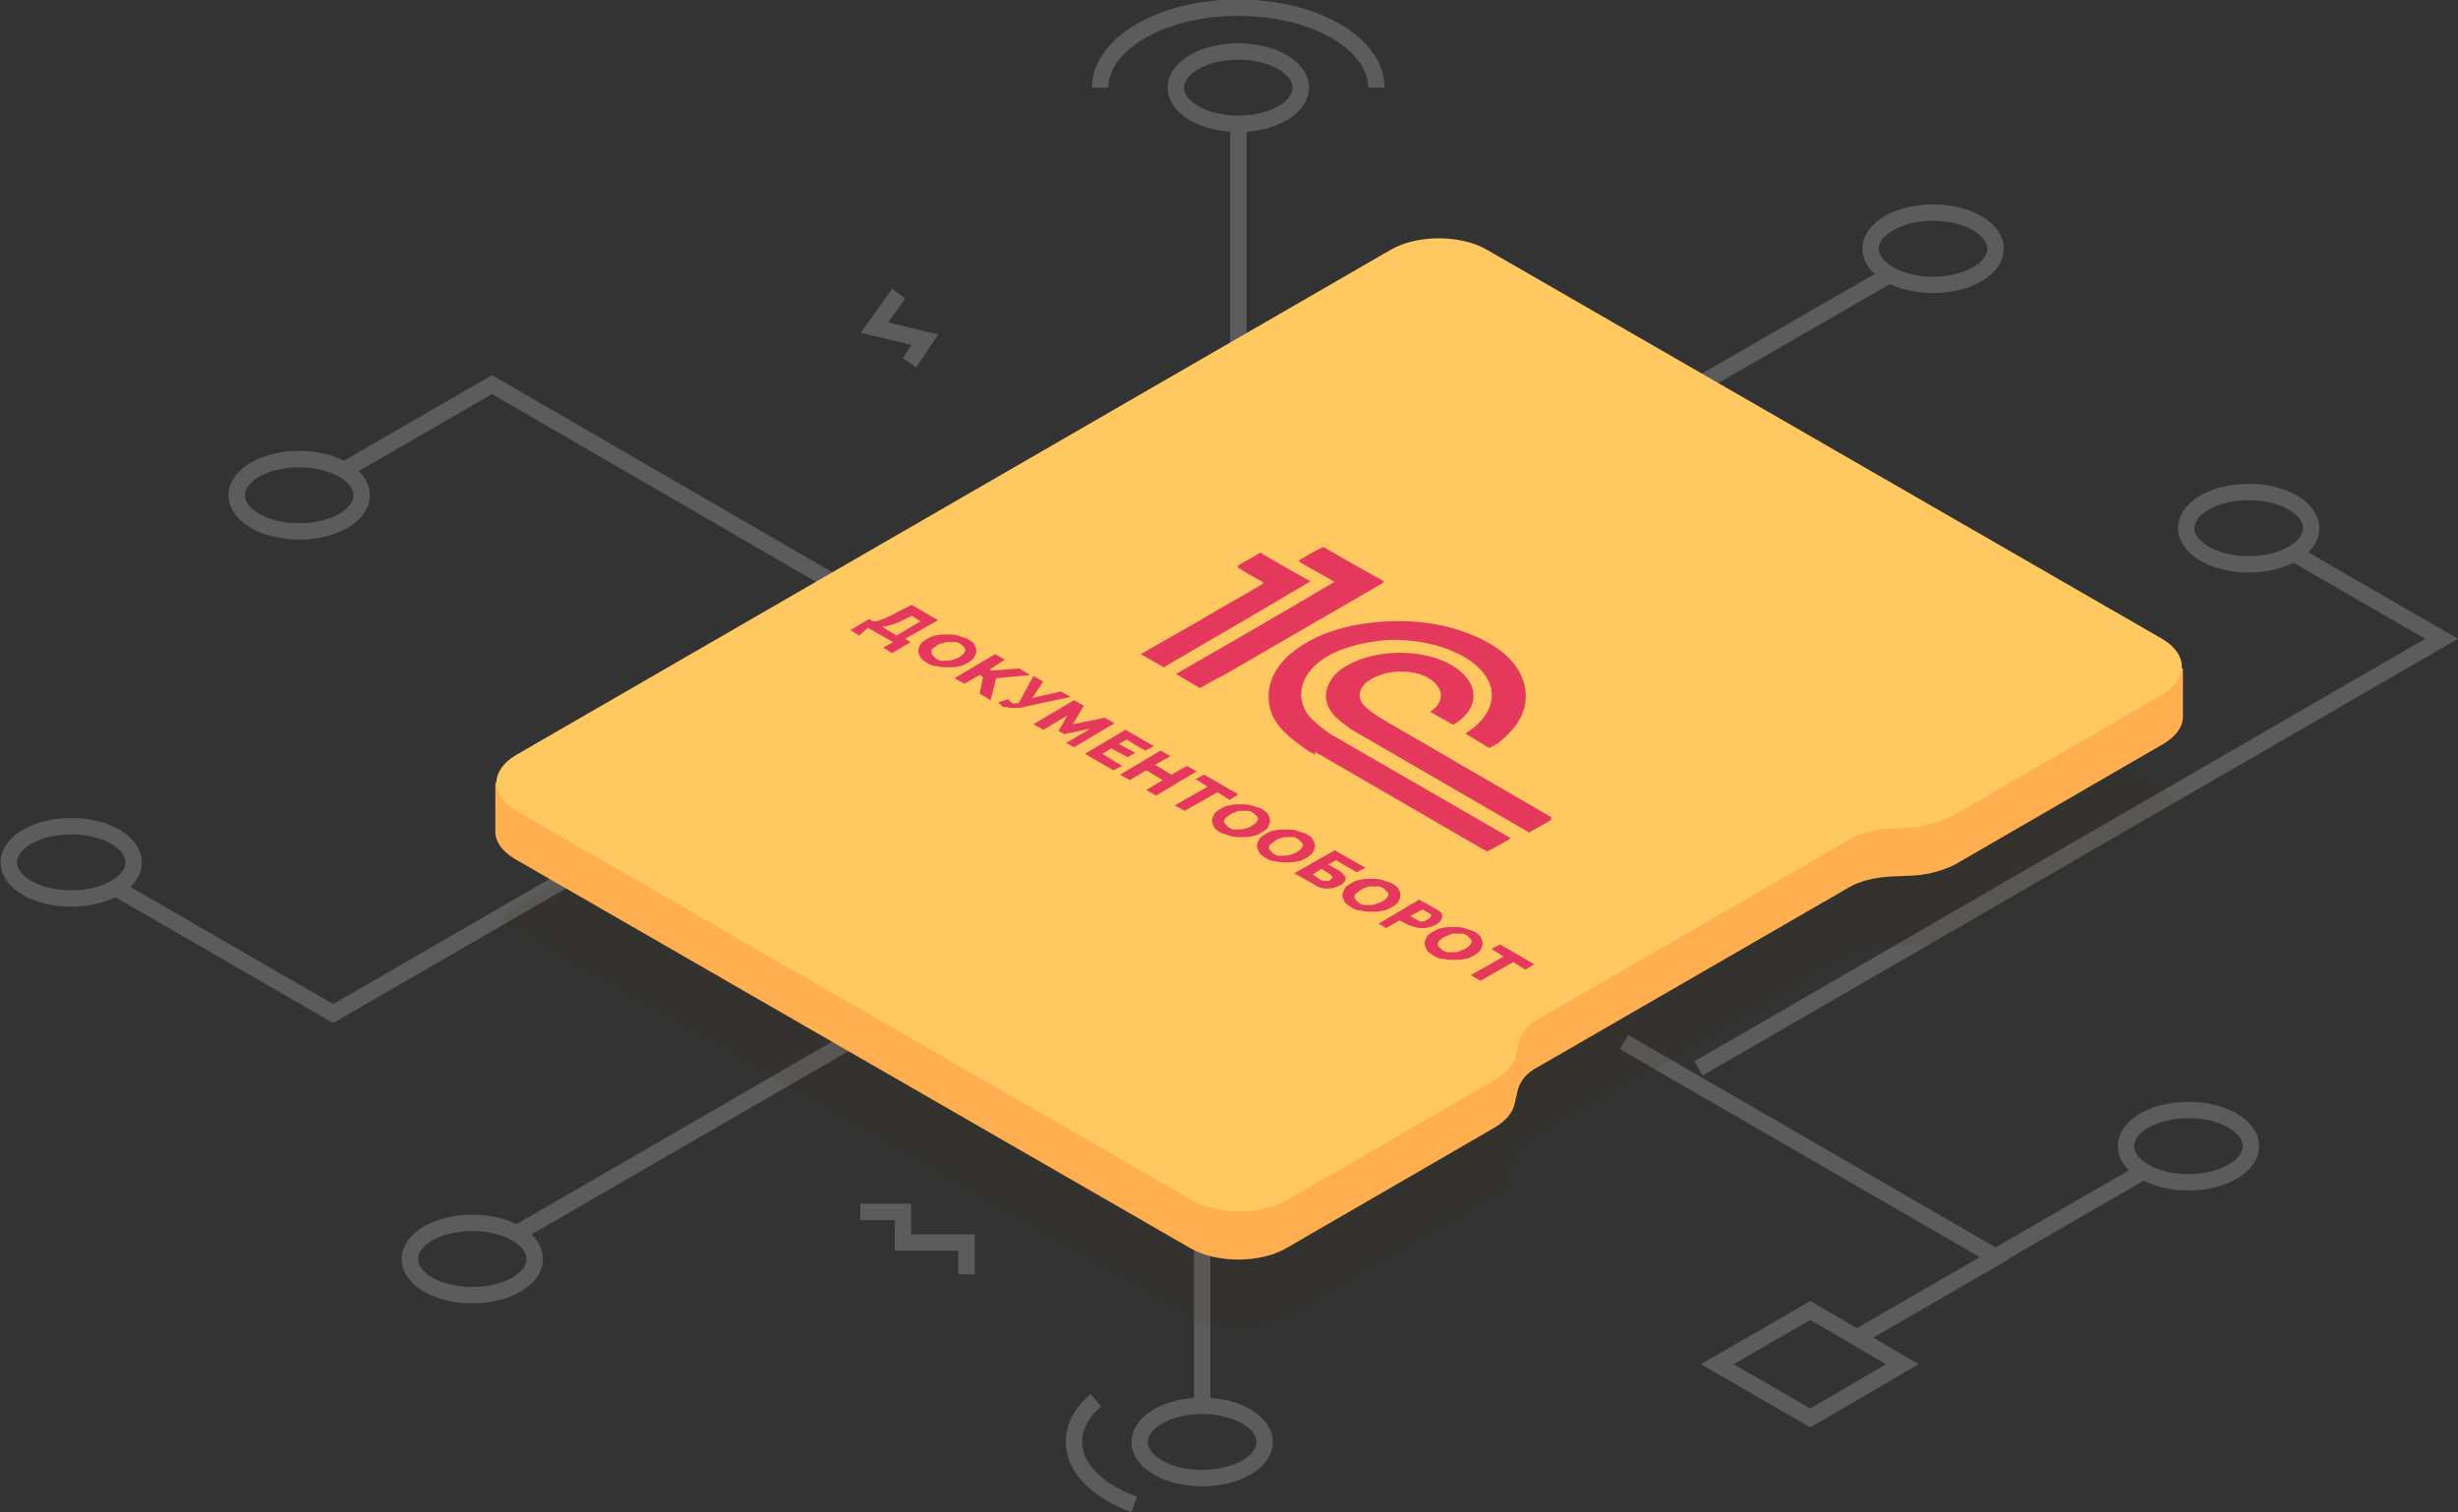 <?xml version="1.0" encoding="UTF-8"?> <!-- Generator: Adobe Illustrator 26.0.3, SVG Export Plug-In . SVG Version: 6.00 Build 0) --> <svg xmlns="http://www.w3.org/2000/svg" xmlns:xlink="http://www.w3.org/1999/xlink" id="Layer_1" x="0px" y="0px" viewBox="0 0 224.3 138" style="enable-background:new 0 0 224.3 138;" xml:space="preserve"><rect x="0" y="0" width="224.3" height="138" fill="#333333" stroke="none"/> <style type="text/css"> .st0{opacity:0.2;} .st1{fill:none;stroke:#FFFFFF;stroke-width:1.496;stroke-miterlimit:10;} .st2{opacity:0.1;} .st3{fill:#3F2509;} .st4{fill:#FFAF50;} .st5{fill:#FFC861;} .st6{display:none;} .st7{display:inline;} .st8{fill:#E5385D;} </style> <g> <g class="st0"> <polyline class="st1" points="70.7,69.2 30.4,92.5 10.5,81 "></polyline> <ellipse class="st1" cx="6.5" cy="78.7" rx="5.7" ry="3.3"></ellipse> <polyline class="st1" points="155,97.5 222.8,58.3 209.3,50.5 "></polyline> <ellipse class="st1" cx="205.2" cy="48.2" rx="5.7" ry="3.3"></ellipse> <polyline class="st1" points="82,56.6 44.9,35.1 31.4,42.9 "></polyline> <ellipse class="st1" cx="27.3" cy="45.2" rx="5.7" ry="3.3"></ellipse> <polyline class="st1" points="148.2,95.1 182.1,114.7 195.6,106.9 "></polyline> <line class="st1" x1="169.4" y1="122.1" x2="182.9" y2="114.3"></line> <ellipse class="st1" cx="199.7" cy="104.6" rx="5.7" ry="3.3"></ellipse> <line class="st1" x1="109.7" y1="89.3" x2="109.7" y2="128.3"></line> <ellipse class="st1" cx="109.7" cy="131.6" rx="5.7" ry="3.3"></ellipse> <path class="st1" d="M100,127.8c-1.3,1.1-2,2.4-2,3.8c0,2.4,2.2,4.5,5.5,5.7"></path> <line class="st1" x1="113" y1="38" x2="113" y2="11.3"></line> <ellipse class="st1" cx="113" cy="8" rx="5.7" ry="3.3"></ellipse> <path class="st1" d="M125.6,8c0-4-5.6-7.3-12.6-7.3S100.4,4,100.4,8"></path> <line class="st1" x1="95.7" y1="84.5" x2="47.1" y2="112.6"></line> <ellipse class="st1" cx="43.1" cy="114.9" rx="5.7" ry="3.3"></ellipse> <line class="st1" x1="117.4" y1="56.8" x2="172.4" y2="25.1"></line> <ellipse class="st1" cx="176.4" cy="22.7" rx="5.7" ry="3.3"></ellipse> <polygon class="st1" points="165.2,129.4 156.7,124.5 165.2,119.6 173.6,124.5 "></polygon> <polyline class="st1" points="78.5,110.6 82.4,110.6 82.4,113.4 88.2,113.4 88.2,116.3 "></polyline> <polyline class="st1" points="83,33.1 84.4,31 79.8,29.9 82,26.8 "></polyline> </g> <g> <g id="box_00000004536834841337356410000017609741321183128499_" class="st2"> <path class="st3" d="M198.6,73.2c-0.3,0.4-0.7,0.8-1.3,1.1l-19,11c-1,0.6-2.3,0.9-3.7,1l-2.3,0.1c-1.4,0.1-2.7,0.5-3.7,1 l-28.4,16.4c-1,0.6-1.6,1.3-1.8,2.1l-0.3,1.3c-0.2,0.8-0.8,1.6-1.8,2.1l-19,11c-2.4,1.4-6.4,1.4-8.8,0L47.1,84.9 c-0.6-0.3-1-0.7-1.3-1.1c0.3-0.4,0.7-0.8,1.3-1.1L127,36.6c2.4-1.4,6.4-1.4,8.8,0l61.6,35.5C197.9,72.4,198.3,72.8,198.6,73.2z"></path> </g> <g> <polygon class="st4" points="45.3,75.9 45.3,75.9 45.3,75.9 "></polygon> <path class="st4" d="M194.8,60.9v0.5l-59.1-34.1c-2.4-1.4-6.4-1.4-8.8,0L49.5,71.9v-0.5h-4.3v4.5c0,0,0,0,0,0 c0,0.9,0.6,1.8,1.8,2.5l61.6,35.5c2.4,1.4,6.4,1.4,8.8,0l19-11c1-0.6,1.6-1.3,1.8-2.1l0.3-1.3c0.2-0.8,0.8-1.6,1.8-2.1L168.7,81 c1-0.6,2.3-0.9,3.7-1l2.3-0.1c1.4-0.1,2.7-0.5,3.7-1l19-11c1.2-0.7,1.8-1.6,1.8-2.5h0v-4.4H194.8z"></path> </g> <g id="box_00000175322533855343479500000013537737251952834725_"> <path class="st5" d="M178.3,74.4l19-11c2.4-1.4,2.4-3.7,0-5.1l-61.6-35.5c-2.4-1.4-6.4-1.4-8.8,0L47.1,68.9 c-2.4,1.4-2.4,3.7,0,5.1l61.6,35.5c2.4,1.4,6.4,1.4,8.8,0l19-11c1-0.6,1.6-1.3,1.8-2.1l0.3-1.3c0.2-0.8,0.8-1.6,1.8-2.1 l28.4-16.4c1-0.6,2.3-0.9,3.7-1l2.3-0.1C176,75.3,177.3,74.9,178.3,74.4z"></path> </g> <g class="st6"> <g class="st7"> <path class="st8" d="M118.3,66.8c-0.1,0-0.1-0.1-0.2-0.1c-0.1,0-0.1-0.1-0.2-0.1c-0.9-0.6-1.7-1.2-2.3-1.8 c-0.8-0.8-1.3-1.7-1.4-2.7c-0.2-1.5,0.4-3,1.8-4.3c2.2-1.9,5.2-2.9,9.1-3.1c2.5-0.1,4.8,0.2,7,1c3.3,1.2,5.2,3,5.5,5.3 c0.2,1.6-0.5,3.1-2,4.4c-0.3,0.3-0.7,0.6-1.2,0.8c-0.1,0.1-0.1,0.1-0.2,0c-0.7-0.4-1.3-0.8-2-1.2c-0.1-0.1-0.1-0.1,0-0.1 c2.5-1.6,3.1-3.9,1.3-5.8c-1.6-1.7-4.9-2.8-8.3-2.7c-1.8,0.1-3.5,0.5-4.9,1.1c-2.7,1.2-3.8,3.4-2.8,5.3c0.3,0.6,0.9,1.1,1.5,1.6 c0.5,0.4,1.1,0.8,1.7,1.1c0.2,0.1,0.4,0.2,0.5,0.3c5,2.9,9.9,5.7,14.9,8.6c0.2,0.1,0.2,0.1,0,0.2c-0.7,0.4-1.3,0.8-2,1.1 c-0.1,0-0.1-0.1-0.2-0.1c-5-2.9-10-5.8-15-8.7c-0.1,0-0.1-0.1-0.2-0.1c-0.1-0.1-0.2-0.1-0.3-0.2C118.5,67,118.4,66.9,118.3,66.8 z"></path> <path class="st8" d="M140,72.8c-0.7,0.4-1.4,0.8-2.1,1.2c0,0-0.1-0.1-0.1-0.1c-5-2.9-10-5.8-15-8.7c-0.8-0.4-1.5-0.9-2.1-1.4 c-1.7-1.3-1.7-3.1-0.2-4.5c1.7-1.4,4.6-2,7.4-1.6c4.3,0.7,6.3,3.6,4,5.8c-0.2,0.2-0.5,0.4-0.8,0.6c-0.1,0.1-0.1,0-0.2,0 c-0.6-0.4-1.3-0.7-1.9-1.1c-0.1,0-0.1-0.1,0-0.1c1.1-0.8,1.2-1.8,0.2-2.7c-1.1-1-3.5-1.2-5.1-0.5c-1.3,0.5-1.9,1.4-1.5,2.3 c0.2,0.4,0.6,0.7,1,1c0.4,0.3,0.9,0.6,1.4,0.9c5,2.9,10,5.8,15,8.7C139.8,72.7,139.9,72.8,140,72.8z"></path> <path class="st8" d="M107.9,60.8c-0.7-0.4-1.5-0.9-2.2-1.3c0.1,0,0.1-0.1,0.2-0.1c4.7-2.7,9.4-5.4,14.1-8.2 c0.2-0.1,0.2-0.1,0-0.2c-1-0.6-2-1.1-3-1.7c-0.1-0.1-0.1-0.1,0-0.2c0.7-0.4,1.3-0.8,2-1.1c0.1-0.1,0.1-0.1,0.3,0 c1.7,1,3.5,2,5.3,3c0.1,0.1,0.1,0.1,0,0.2c-4.8,2.8-9.7,5.6-14.5,8.4C109.3,60.1,108.6,60.4,107.9,60.8z"></path> <path class="st8" d="M104.6,58.9c-0.7-0.4-1.4-0.8-2.1-1.2c1.9-1.1,3.7-2.1,5.6-3.2c1.8-1.1,3.7-2.1,5.5-3.2 c0.1-0.1,0.1-0.1,0-0.2c-0.7-0.4-1.5-0.8-2.2-1.3c-0.1-0.1-0.1-0.1,0-0.2c0.6-0.4,1.3-0.7,1.9-1.1c0.1-0.1,0.1-0.1,0.2,0 c1.4,0.8,2.9,1.7,4.4,2.5c0.1,0,0.1,0.1,0,0.1C113.4,53.8,109,56.3,104.6,58.9C104.6,58.9,104.6,58.9,104.6,58.9z"></path> </g> <g class="st7"> <path class="st8" d="M86.2,56.4l3.5,2l-4.2,2.4l-1-0.6l3.3-1.9l-1.6-0.9L83,59.4l-1-0.6L86.2,56.4z"></path> <path class="st8" d="M86.5,61.5l4.2-2.4l1.8,1c0.2,0.1,0.3,0.2,0.4,0.4c0.1,0.1,0.1,0.3,0.1,0.4c0,0.1-0.1,0.3-0.2,0.4 c-0.1,0.1-0.2,0.3-0.4,0.4c-0.2,0.1-0.4,0.2-0.6,0.3c-0.2,0.1-0.5,0.1-0.7,0.1c-0.3,0-0.5,0-0.7-0.1c-0.2-0.1-0.5-0.1-0.7-0.2 l-0.9-0.5L87.5,62L86.5,61.5z M89.7,60.8l0.8,0.5c0.1,0.1,0.3,0.1,0.4,0.1c0.2,0,0.4-0.1,0.6-0.2c0.1-0.1,0.2-0.1,0.2-0.2 c0-0.1,0.1-0.1,0.1-0.2c0-0.1,0-0.1,0-0.1c0,0-0.1-0.1-0.1-0.1l-0.8-0.4L89.7,60.8z"></path> <path class="st8" d="M94.2,64.9l-0.9,0.5l-2.9-1.7l4.2-2.4l2.9,1.7l-0.9,0.5l-1.9-1.1l-0.8,0.5l1.7,1l-0.8,0.5l-1.7-1l-0.9,0.5 L94.2,64.9z"></path> <path class="st8" d="M94.6,65.2l0.2,0.1c0.1,0.1,0.2,0.1,0.4,0.1s0.3,0,0.6-0.1c0.2-0.1,0.5-0.2,0.8-0.3 c0.3-0.1,0.7-0.3,1.2-0.5l1.3-0.6l2.7,1.6l-3.3,1.9l0.6,0.4l-1.9,1.1l-0.9-0.5l1-0.6l-2.5-1.5l-1,0.6l-0.9-0.5L94.6,65.2z M97.4,66.8l2.5-1.4L99,64.8l-0.7,0.3c-0.5,0.2-0.9,0.4-1.3,0.6c-0.4,0.1-0.7,0.2-1,0.3L97.4,66.8z"></path> <path class="st8" d="M103,66.2l3.5,2l-4.2,2.4l-1-0.6l3.3-1.9l-1.6-0.9l-3.3,1.9l-1-0.6L103,66.2z"></path> <path class="st8" d="M103.4,71.2l4.2-2.4l1.8,1c0.2,0.1,0.3,0.2,0.4,0.4c0.1,0.1,0.1,0.3,0.1,0.4c0,0.1-0.1,0.3-0.2,0.4 c-0.1,0.1-0.2,0.3-0.4,0.4c-0.2,0.1-0.4,0.2-0.6,0.3c-0.2,0.1-0.5,0.1-0.7,0.1c-0.3,0-0.5,0-0.7-0.1c-0.2,0-0.5-0.1-0.7-0.2 l-0.9-0.5l-1.4,0.8L103.4,71.2z M106.5,70.5l0.8,0.5c0.1,0.1,0.3,0.1,0.4,0.1c0.2,0,0.4-0.1,0.6-0.2c0.1-0.1,0.2-0.1,0.2-0.2 c0-0.1,0.1-0.1,0.1-0.2c0-0.1,0-0.1,0-0.1c0,0-0.1-0.1-0.1-0.1l-0.8-0.4L106.5,70.5z"></path> <path class="st8" d="M109.7,73.1l4.7-0.4l0.7,0.4l-4.2,2.4l-1-0.6l2.6-1.5l-4.6,0.4l-0.8-0.4l4.2-2.4l1,0.6L109.7,73.1z"></path> <path class="st8" d="M114,77.4l1.5-0.9l-0.5-0.3l-2.4,0.3l-1.1-0.6l2.6-0.4c-0.1-0.2-0.2-0.4-0.1-0.6c0.1-0.2,0.3-0.4,0.5-0.6 c0.2-0.1,0.4-0.2,0.6-0.2c0.2-0.1,0.5-0.1,0.7-0.1c0.2,0,0.5,0,0.7,0.1c0.2,0.1,0.5,0.1,0.7,0.3l1.8,1.1l-4.2,2.4L114,77.4z M117.4,75.4l-0.7-0.4c-0.1,0-0.1-0.1-0.2-0.1s-0.2,0-0.3,0c-0.1,0-0.2,0-0.3,0c-0.1,0-0.2,0.1-0.3,0.1 c-0.2,0.1-0.3,0.2-0.2,0.3c0,0.1,0.1,0.2,0.2,0.3l0.8,0.4L117.4,75.4z"></path> <path class="st8" d="M122.5,78.4l-1.3-0.7l-3.3,1.9l-1-0.6l3.3-1.9l-1.3-0.7l0.9-0.5l3.5,2L122.5,78.4z"></path> <path class="st8" d="M122.3,80.4L127,80l0.7,0.4l-4.2,2.4l-1-0.6l2.6-1.5l-4.6,0.4l-0.8-0.4l4.2-2.4l1,0.6L122.3,80.4z"></path> <path class="st8" d="M128.3,84.6l-0.9,0.5l-2.9-1.7l4.2-2.4l2.9,1.7l-0.9,0.5l-1.9-1.1l-0.8,0.5l1.7,1l-0.8,0.5l-1.7-1l-0.9,0.5 L128.3,84.6z"></path> <path class="st8" d="M133.9,87.4c-0.2,0.1-0.4,0.2-0.7,0.2c-0.2,0-0.5,0.1-0.8,0c-0.3,0-0.5-0.1-0.8-0.1 c-0.3-0.1-0.5-0.2-0.7-0.3c-0.2-0.1-0.4-0.3-0.5-0.4c-0.1-0.1-0.2-0.3-0.2-0.4c0-0.2,0-0.3,0.1-0.4c0.1-0.1,0.2-0.3,0.4-0.4 c0.1-0.1,0.2-0.1,0.4-0.1c0.1,0,0.3-0.1,0.4-0.1c0.1,0,0.3,0,0.4,0c0.1,0,0.3,0,0.4,0c-0.1-0.1-0.1-0.2,0-0.4 c0-0.1,0.2-0.2,0.3-0.3c0.2-0.1,0.4-0.2,0.7-0.2s0.5,0,0.7,0c0.2,0,0.5,0.1,0.7,0.1c0.2,0.1,0.4,0.1,0.6,0.2 c0.2,0.1,0.3,0.2,0.4,0.3c0.1,0.1,0.2,0.3,0.2,0.4c0,0.1,0,0.3,0,0.4s-0.2,0.3-0.4,0.4c-0.1,0-0.2,0.1-0.3,0.1 c-0.1,0-0.2,0.1-0.3,0.1c-0.1,0-0.2,0-0.3,0c-0.1,0-0.2,0-0.3,0c0,0.1,0,0.1,0.1,0.2c0,0.1,0,0.2,0,0.2c0,0.1-0.1,0.2-0.1,0.2 C134.1,87.2,134,87.3,133.9,87.4z M133,86.8c0.1,0,0.1-0.1,0.2-0.2c0-0.1,0-0.1,0-0.2c0-0.1,0-0.1-0.1-0.2 c0-0.1-0.1-0.1-0.2-0.2c-0.2-0.1-0.4-0.1-0.6-0.2c-0.2,0-0.4,0-0.6,0.1c-0.1,0-0.1,0.1-0.2,0.2c0,0.1,0,0.1,0,0.2 c0,0.1,0,0.1,0.1,0.2c0,0.1,0.1,0.1,0.2,0.2c0.1,0,0.2,0.1,0.3,0.1c0.1,0,0.2,0,0.3,0c0.1,0,0.2,0,0.3,0 C132.8,86.8,132.9,86.8,133,86.8z M133.6,85.2c-0.1,0-0.1,0.1-0.1,0.1c0,0,0,0.1,0,0.1c0,0,0,0.1,0.1,0.1c0,0,0.1,0.1,0.1,0.1 c0.1,0,0.1,0.1,0.2,0.1c0.1,0,0.2,0,0.2,0c0.1,0,0.2,0,0.2,0c0.1,0,0.2,0,0.2-0.1c0.1-0.1,0.2-0.1,0.1-0.2 c0-0.1-0.1-0.2-0.2-0.3s-0.3-0.1-0.4-0.1C133.8,85.1,133.7,85.1,133.6,85.2z"></path> </g> </g> <g class="st6"> <g class="st7"> <path class="st8" d="M118.9,67.7c-0.1,0-0.1-0.1-0.2-0.1c-0.1,0-0.1-0.1-0.2-0.1c-0.9-0.6-1.7-1.2-2.3-1.8 c-0.8-0.8-1.3-1.7-1.4-2.7c-0.2-1.5,0.4-3,1.8-4.3c2.2-1.9,5.2-2.9,9.1-3.1c2.5-0.1,4.8,0.2,7,1c3.3,1.2,5.2,3,5.5,5.3 c0.2,1.6-0.5,3.1-2,4.4c-0.3,0.3-0.7,0.6-1.2,0.8c-0.1,0.1-0.1,0.1-0.2,0c-0.7-0.4-1.3-0.8-2-1.2c-0.1-0.1-0.1-0.1,0-0.1 c2.5-1.6,3.1-3.9,1.3-5.8c-1.6-1.7-4.9-2.8-8.3-2.7c-1.8,0.1-3.5,0.5-4.9,1.1c-2.7,1.2-3.8,3.4-2.8,5.3c0.3,0.6,0.9,1.1,1.5,1.6 c0.5,0.4,1.1,0.8,1.7,1.1c0.2,0.1,0.4,0.2,0.5,0.3c5,2.9,9.9,5.7,14.9,8.6c0.2,0.1,0.2,0.1,0,0.2c-0.7,0.4-1.3,0.8-2,1.1 c-0.1,0-0.1-0.1-0.2-0.1c-5-2.9-10-5.8-15-8.7c-0.1,0-0.1-0.1-0.2-0.1c-0.1-0.1-0.2-0.1-0.3-0.2C119.1,67.8,119,67.7,118.9,67.7 z"></path> <path class="st8" d="M140.6,73.6c-0.7,0.4-1.4,0.8-2.1,1.2c0,0-0.1-0.1-0.1-0.1c-5-2.9-10-5.8-15-8.7c-0.8-0.4-1.5-0.9-2.1-1.4 c-1.7-1.3-1.7-3.1-0.2-4.5c1.7-1.4,4.6-2,7.4-1.6c4.3,0.7,6.3,3.6,4,5.8c-0.2,0.2-0.5,0.4-0.8,0.6c-0.1,0.1-0.1,0-0.2,0 c-0.6-0.4-1.3-0.7-1.9-1.1c-0.1,0-0.1-0.1,0-0.1c1.1-0.8,1.2-1.8,0.2-2.7c-1.1-1-3.5-1.2-5.1-0.5c-1.3,0.5-1.9,1.4-1.5,2.3 c0.2,0.4,0.6,0.7,1,1c0.4,0.3,0.9,0.6,1.4,0.9c5,2.9,10,5.8,15,8.7C140.5,73.6,140.6,73.6,140.6,73.6z"></path> <path class="st8" d="M108.6,61.7c-0.7-0.4-1.5-0.9-2.2-1.3c0.1,0,0.1-0.1,0.2-0.1c4.7-2.7,9.4-5.4,14.1-8.2 c0.2-0.1,0.2-0.1,0-0.2c-1-0.6-2-1.1-3-1.7c-0.1-0.1-0.1-0.1,0-0.2c0.7-0.4,1.3-0.8,2-1.1c0.1-0.1,0.1-0.1,0.3,0 c1.7,1,3.5,2,5.3,3c0.1,0.1,0.1,0.1,0,0.2c-4.8,2.8-9.7,5.6-14.5,8.4C109.9,60.9,109.2,61.3,108.6,61.7z"></path> <path class="st8" d="M105.2,59.7c-0.7-0.4-1.4-0.8-2.1-1.2c1.9-1.1,3.7-2.1,5.6-3.2c1.8-1.1,3.7-2.1,5.5-3.2 c0.1-0.1,0.1-0.1,0-0.2c-0.7-0.4-1.5-0.8-2.2-1.3c-0.1-0.1-0.1-0.1,0-0.2c0.6-0.4,1.3-0.7,1.9-1.1c0.1-0.1,0.1-0.1,0.2,0 c1.4,0.8,2.9,1.7,4.4,2.5c0.1,0,0.1,0.1,0,0.1C114.1,54.6,109.6,57.2,105.2,59.7C105.2,59.7,105.2,59.7,105.2,59.7z"></path> </g> <g class="st7"> <path class="st8" d="M82.4,60.2l4.5-2.6l3.4,1.9L89.5,60l-2.3-1.3l-0.9,0.5l1.1,0.6c0.5,0.3,0.8,0.6,0.8,0.9 c0,0.3-0.2,0.6-0.6,0.8c-0.3,0.2-0.6,0.3-0.9,0.3c-0.3,0.1-0.7,0.1-1,0c-0.3-0.1-0.7-0.2-1-0.4L82.4,60.2z M84.4,60.2l1,0.6 c0.1,0.1,0.3,0.1,0.4,0.1c0.1,0,0.3,0,0.4,0c0.1,0,0.2-0.1,0.3-0.1c0.1,0,0.2-0.1,0.2-0.2c0-0.1,0-0.1,0-0.2 c0-0.1-0.1-0.2-0.3-0.2l-1-0.6L84.4,60.2z"></path> <path class="st8" d="M87.3,63l0.9-0.5l0.4,0.2c0.1,0.1,0.2,0.1,0.3,0.1c0.1,0,0.2,0,0.3,0l0.2-0.1l1.5-2.9l1.2,0.7L91,62.4 l3.1-0.7l1.1,0.6l-5.7,1.2c-0.4,0.1-0.7,0.1-0.9,0c-0.3,0-0.5-0.1-0.8-0.3L87.3,63z"></path> <path class="st8" d="M96.4,63l-0.6,1.5l2.6-0.3l1.1,0.7l-3.8,0.5l-0.8,2.1l-1.1-0.7l0.6-1.4l-2.4,0.3L90.8,65l3.7-0.5l0.8-2.2 L96.4,63z"></path> <path class="st8" d="M95.6,67.7l4.5-2.6l2.9,1.7l-0.9,0.5l-1.8-1.1l-3.6,2.1L95.6,67.7z"></path> <path class="st8" d="M104.9,67.9l1.1,0.7l-3,3.5l-1.1-0.6l0.7-0.8l-1.5-0.9l-1.3,0.4l-1.1-0.6L104.9,67.9z M103.2,70.1l1.2-1.3 l-2.3,0.7L103.2,70.1z"></path> <path class="st8" d="M106.5,74l3.6-2.1l-1.1-0.7l-0.7,0.4c-0.6,0.3-1.1,0.6-1.6,0.8c-0.5,0.2-0.9,0.3-1.3,0.3 c-0.4,0-0.7,0-1.1-0.1c-0.3-0.1-0.7-0.2-1-0.4l0.9-0.5c0.1,0.1,0.3,0.1,0.5,0.2c0.2,0,0.4,0,0.6,0c0.2-0.1,0.5-0.2,0.9-0.3 c0.4-0.2,0.8-0.4,1.3-0.6l1.4-0.7l3.2,1.8l-4.5,2.6L106.5,74z"></path> <path class="st8" d="M115.6,75.1l-1.4-0.8l-3.6,2.1l-1-0.6l3.6-2.1l-1.4-0.8l0.9-0.5l3.8,2.2L115.6,75.1z"></path> <path class="st8" d="M116.8,78.9l-0.9,0.5l-3.2-1.8l4.5-2.6l3.1,1.8l-0.9,0.5l-2.1-1.2l-0.9,0.5l1.8,1l-0.9,0.5l-1.8-1l-1,0.6 L116.8,78.9z"></path> <path class="st8" d="M116.7,79.9l4.5-2.6l1.9,1.1c0.2,0.1,0.4,0.3,0.5,0.4c0.1,0.2,0.1,0.3,0.1,0.5c0,0.2-0.1,0.3-0.2,0.5 s-0.3,0.3-0.5,0.4c-0.3,0.2-0.6,0.3-0.9,0.3c-0.4,0.1-0.7,0.1-1.1,0c-0.4,0-0.7-0.1-1-0.3l-0.9-0.5l-1.5,0.8L116.7,79.9z M120.1,79.1l0.9,0.5c0.1,0,0.2,0.1,0.3,0.1c0.1,0,0.2,0,0.4,0c0.1,0,0.3-0.1,0.4-0.2c0.1-0.1,0.2-0.2,0.3-0.2 c0-0.1,0-0.2,0-0.2c0-0.1-0.1-0.1-0.2-0.2l-0.8-0.5L120.1,79.1z"></path> <path class="st8" d="M120.8,82.3l4.5-2.6l1,0.6l-3.1,1.8l5-0.6l1,0.6l-4.5,2.6l-1.1-0.6l3-1.8l-5,0.6L120.8,82.3z"></path> <path class="st8" d="M125.8,85.2l2.9-0.4c-0.2-0.2-0.2-0.4-0.1-0.7c0.1-0.2,0.3-0.4,0.6-0.6c0.3-0.2,0.6-0.3,0.9-0.3 c0.3,0,0.7,0,1,0c0.4,0.1,0.7,0.2,1,0.3l1.9,1.1l-4.5,2.6l-1-0.6l1.7-1l-0.3-0.2c0,0-0.1,0-0.1,0c0,0-0.1,0-0.1,0l-2.6,0.4 L125.8,85.2z M130.2,84.8l0.7,0.4l1.1-0.6l-0.7-0.4c-0.1-0.1-0.2-0.1-0.4-0.1c-0.1,0-0.3,0-0.4,0s-0.3,0.1-0.4,0.1 c-0.1,0.1-0.2,0.2-0.2,0.2c0,0.1,0,0.2,0,0.2C130,84.7,130.1,84.7,130.2,84.8z"></path> </g> </g> <g> <g> <path class="st8" d="M119.9,68.8c-0.1,0-0.1-0.1-0.2-0.1c-0.1,0-0.1-0.1-0.2-0.1c-0.9-0.6-1.7-1.2-2.3-1.8 c-0.8-0.8-1.3-1.7-1.4-2.7c-0.2-1.5,0.4-3,1.8-4.3c2.2-1.9,5.2-2.9,9.1-3.1c2.5-0.1,4.8,0.2,7,1c3.3,1.2,5.2,3,5.5,5.3 c0.2,1.6-0.5,3.1-2,4.4c-0.3,0.3-0.7,0.6-1.2,0.8c-0.1,0.1-0.1,0.1-0.2,0c-0.7-0.4-1.3-0.8-2-1.2c-0.1-0.1-0.1-0.1,0-0.1 c2.5-1.6,3.1-3.9,1.3-5.8c-1.6-1.7-4.9-2.8-8.3-2.7c-1.8,0.1-3.5,0.5-4.9,1.1c-2.7,1.2-3.8,3.4-2.8,5.3c0.3,0.6,0.9,1.1,1.5,1.6 c0.5,0.4,1.1,0.8,1.7,1.1c0.2,0.1,0.4,0.2,0.5,0.3c5,2.9,9.9,5.7,14.9,8.6c0.2,0.1,0.2,0.1,0,0.2c-0.7,0.4-1.3,0.8-2,1.1 c-0.1,0-0.1-0.1-0.2-0.1c-5-2.9-10-5.8-15-8.7c-0.1,0-0.1-0.1-0.2-0.1c-0.1-0.1-0.2-0.1-0.3-0.2C120.1,68.9,120,68.9,119.9,68.8 z"></path> <path class="st8" d="M141.6,74.8c-0.7,0.4-1.4,0.8-2.1,1.2c0,0-0.1-0.1-0.1-0.1c-5-2.9-10-5.8-15-8.7c-0.8-0.4-1.5-0.9-2.1-1.4 c-1.7-1.3-1.7-3.1-0.2-4.5c1.7-1.4,4.6-2,7.4-1.6c4.3,0.7,6.3,3.6,4,5.8c-0.2,0.2-0.5,0.4-0.8,0.6c-0.1,0.1-0.1,0-0.2,0 c-0.6-0.4-1.3-0.7-1.9-1.1c-0.1,0-0.1-0.1,0-0.1c1.1-0.8,1.2-1.8,0.2-2.7c-1.1-1-3.5-1.2-5.1-0.5c-1.3,0.5-1.9,1.4-1.5,2.3 c0.2,0.4,0.6,0.7,1,1c0.4,0.3,0.9,0.6,1.4,0.9c5,2.9,10,5.8,15,8.7C141.4,74.7,141.5,74.7,141.6,74.8z"></path> <path class="st8" d="M109.5,62.8c-0.7-0.4-1.5-0.9-2.2-1.3c0.1,0,0.1-0.1,0.2-0.1c4.7-2.7,9.4-5.4,14.1-8.2 c0.2-0.1,0.2-0.1,0-0.2c-1-0.6-2-1.1-3-1.7c-0.1-0.1-0.1-0.1,0-0.2c0.7-0.4,1.3-0.8,2-1.1c0.1-0.1,0.1-0.1,0.3,0 c1.7,1,3.5,2,5.3,3c0.1,0.1,0.1,0.1,0,0.2c-4.8,2.8-9.7,5.6-14.5,8.4C110.9,62,110.2,62.4,109.5,62.8z"></path> <path class="st8" d="M106.2,60.9c-0.7-0.4-1.4-0.8-2.1-1.2c1.9-1.1,3.7-2.1,5.6-3.2c1.8-1.1,3.7-2.1,5.5-3.2 c0.1-0.1,0.1-0.1,0-0.2c-0.7-0.4-1.5-0.8-2.2-1.3c-0.1-0.1-0.1-0.1,0-0.2c0.6-0.4,1.3-0.7,1.9-1.1c0.1-0.1,0.1-0.1,0.2,0 c1.4,0.8,2.9,1.7,4.4,2.5c0.1,0,0.1,0.1,0,0.1C115,55.8,110.6,58.3,106.2,60.9C106.2,60.9,106.2,60.9,106.2,60.9z"></path> </g> <g> <path class="st8" d="M79.3,56.5l0.2,0.1c0.1,0.1,0.2,0.1,0.3,0.1c0.1,0,0.3,0,0.5-0.1c0.2-0.1,0.4-0.1,0.7-0.3 c0.3-0.1,0.6-0.3,1-0.5l1.2-0.6l2.4,1.4l-3,1.7l0.5,0.3l-1.7,1l-0.8-0.5l0.9-0.5l-2.3-1.3L78.4,58l-0.8-0.5L79.3,56.5z M81.8,58 l2.2-1.3l-0.8-0.5l-0.6,0.3c-0.4,0.2-0.8,0.4-1.2,0.5c-0.3,0.1-0.6,0.2-0.9,0.2L81.8,58z"></path> <path class="st8" d="M84.6,60.5c-0.3-0.2-0.5-0.3-0.6-0.5c-0.1-0.2-0.2-0.4-0.2-0.6c0-0.2,0.1-0.4,0.2-0.6 c0.1-0.2,0.3-0.3,0.6-0.5c0.2-0.1,0.5-0.3,0.8-0.3c0.3-0.1,0.7-0.1,1-0.1c0.3,0,0.7,0,1,0.1c0.3,0.1,0.6,0.2,0.9,0.3 c0.3,0.2,0.5,0.3,0.6,0.5c0.1,0.2,0.2,0.4,0.2,0.6c0,0.2-0.1,0.4-0.2,0.6s-0.3,0.3-0.6,0.5c-0.2,0.1-0.5,0.3-0.8,0.3 c-0.3,0.1-0.6,0.1-1,0.1c-0.3,0-0.7,0-1-0.1C85.2,60.8,84.9,60.7,84.6,60.5z M85.5,58.9c-0.1,0.1-0.3,0.2-0.4,0.3 S85,59.3,85,59.5c0,0.1,0,0.2,0.1,0.3c0.1,0.1,0.2,0.2,0.3,0.3c0.2,0.1,0.3,0.2,0.5,0.2c0.2,0,0.4,0,0.6,0 c0.2,0,0.4-0.1,0.5-0.1c0.2-0.1,0.3-0.1,0.5-0.2c0.1-0.1,0.3-0.2,0.4-0.3c0.1-0.1,0.1-0.2,0.2-0.3c0-0.1,0-0.2-0.1-0.3 c-0.1-0.1-0.2-0.2-0.3-0.3c-0.2-0.1-0.3-0.2-0.5-0.2c-0.2,0-0.4,0-0.6,0c-0.2,0-0.4,0-0.5,0.1C85.8,58.7,85.7,58.8,85.5,58.9z"></path> <path class="st8" d="M90.3,61.1l0.2,0.1L93,61l1,0.6l-3.1,0.3l-0.5,2l-1-0.6l0.3-1.5l-0.3-0.2L88,62.4l-0.9-0.5l3.7-2.2l0.9,0.5 L90.3,61.1z"></path> <path class="st8" d="M91.5,64.5c0,0-0.1-0.1-0.1-0.1c0,0-0.1-0.1-0.1-0.1c0,0-0.1-0.1-0.1-0.1c0,0-0.1-0.1-0.1-0.1l0.9-0.3 c0,0,0,0.1,0.1,0.1c0,0.1,0.1,0.1,0.2,0.2c0.1,0.1,0.2,0.1,0.3,0.1c0.1,0,0.2,0,0.4-0.1l1.3-2.4l0.9,0.5l-1,1.5l2.6-0.6l0.9,0.5 l-4.2,0.9c-0.2,0.1-0.5,0.1-0.7,0.1c-0.2,0-0.4,0-0.5,0c-0.2,0-0.3,0-0.4-0.1C91.7,64.6,91.6,64.5,91.5,64.5z"></path> <path class="st8" d="M97.3,67.8l2.2-1.3L97.1,67l-0.5-0.3l0.8-1.4l-2.2,1.3l-0.9-0.5l3.7-2.2l0.9,0.5l-1,1.7l2.9-0.6l0.9,0.5 l-3.7,2.2L97.3,67.8z"></path> <path class="st8" d="M102.4,69.9l-0.8,0.4L99,68.8l3.7-2.2l2.6,1.5l-0.8,0.4l-1.7-1l-0.7,0.4l1.5,0.8l-0.7,0.4l-1.5-0.8 l-0.8,0.5L102.4,69.9z"></path> <path class="st8" d="M109.2,70.4l-3.7,2.2l-0.9-0.5l1.5-0.9l-1.5-0.9l-1.5,0.9l-0.9-0.5l3.7-2.2l0.9,0.5l-1.4,0.8l1.5,0.9 l1.4-0.8L109.2,70.4z"></path> <path class="st8" d="M112.2,73l-1.1-0.7l-3,1.7l-0.9-0.5l3-1.7l-1.1-0.7l0.8-0.4l3.1,1.8L112.2,73z"></path> <path class="st8" d="M111.4,76c-0.3-0.2-0.5-0.3-0.6-0.5c-0.1-0.2-0.2-0.4-0.2-0.6c0-0.2,0.1-0.4,0.2-0.6 c0.1-0.2,0.3-0.3,0.6-0.5c0.2-0.1,0.5-0.3,0.8-0.3c0.3-0.1,0.7-0.1,1-0.1c0.3,0,0.7,0,1,0.1c0.3,0.1,0.6,0.2,0.9,0.3 c0.3,0.2,0.5,0.3,0.6,0.5c0.1,0.2,0.2,0.4,0.2,0.6c0,0.2-0.1,0.4-0.2,0.6c-0.1,0.2-0.3,0.3-0.6,0.5c-0.2,0.1-0.5,0.3-0.8,0.3 c-0.3,0.1-0.6,0.1-1,0.1c-0.3,0-0.7,0-1-0.1C112,76.2,111.7,76.1,111.4,76z M112.3,74.3c-0.1,0.1-0.3,0.2-0.4,0.3 c-0.1,0.1-0.2,0.2-0.2,0.3c0,0.1,0,0.2,0.1,0.3c0.1,0.1,0.2,0.2,0.3,0.3c0.2,0.1,0.3,0.2,0.5,0.2c0.2,0,0.4,0,0.6,0 c0.2,0,0.4-0.1,0.5-0.1s0.3-0.1,0.5-0.2c0.1-0.1,0.3-0.2,0.4-0.3c0.1-0.1,0.1-0.2,0.2-0.3c0-0.1,0-0.2-0.1-0.3 c-0.1-0.1-0.2-0.2-0.3-0.3c-0.2-0.1-0.3-0.2-0.5-0.2s-0.4,0-0.6,0s-0.4,0-0.5,0.1C112.6,74.2,112.4,74.2,112.3,74.3z"></path> <path class="st8" d="M115.5,78.3c-0.3-0.2-0.5-0.3-0.6-0.5s-0.2-0.4-0.2-0.6c0-0.2,0.1-0.4,0.2-0.6c0.1-0.2,0.3-0.3,0.6-0.5 c0.2-0.1,0.5-0.3,0.8-0.3c0.3-0.1,0.7-0.1,1-0.1c0.3,0,0.7,0,1,0.1c0.3,0.1,0.6,0.2,0.9,0.3c0.3,0.2,0.5,0.3,0.6,0.5 c0.1,0.2,0.2,0.4,0.2,0.6c0,0.2-0.1,0.4-0.2,0.6c-0.1,0.2-0.3,0.3-0.6,0.5c-0.2,0.1-0.5,0.3-0.8,0.3c-0.3,0.1-0.6,0.1-1,0.1 c-0.3,0-0.7,0-1-0.1C116.1,78.6,115.8,78.5,115.5,78.3z M116.4,76.7c-0.1,0.1-0.3,0.2-0.4,0.3c-0.1,0.1-0.2,0.2-0.2,0.3 c0,0.1,0,0.2,0.1,0.3c0.1,0.1,0.2,0.2,0.3,0.3c0.2,0.1,0.3,0.2,0.5,0.2c0.2,0,0.4,0,0.6,0c0.2,0,0.4-0.1,0.5-0.1 c0.2-0.1,0.3-0.1,0.5-0.2c0.1-0.1,0.3-0.2,0.4-0.3c0.1-0.1,0.1-0.2,0.2-0.3c0-0.1,0-0.2-0.1-0.3c-0.1-0.1-0.2-0.2-0.3-0.3 c-0.2-0.1-0.3-0.2-0.5-0.2c-0.2,0-0.4,0-0.6,0c-0.2,0-0.4,0-0.5,0.1C116.7,76.5,116.6,76.6,116.4,76.7z"></path> <path class="st8" d="M121.8,77.6l2.8,1.6l-0.8,0.4l-1.9-1.1l-0.7,0.4l0.9,0.5c0.4,0.2,0.6,0.5,0.7,0.7c0,0.2-0.1,0.5-0.5,0.7 c-0.4,0.2-0.8,0.3-1.2,0.3c-0.4,0-0.8-0.1-1.2-0.4l-1.8-1L121.8,77.6z M120.5,80.3c0.2,0.1,0.3,0.1,0.5,0.1c0.2,0,0.3,0,0.4-0.1 c0.1-0.1,0.2-0.2,0.2-0.2c0-0.1-0.1-0.2-0.2-0.3l-0.8-0.5l-0.8,0.5L120.5,80.3z"></path> <path class="st8" d="M123.3,82.8c-0.3-0.2-0.5-0.3-0.6-0.5c-0.1-0.2-0.2-0.4-0.2-0.6c0-0.2,0.1-0.4,0.2-0.6 c0.1-0.2,0.3-0.3,0.6-0.5c0.2-0.1,0.5-0.3,0.8-0.3c0.3-0.1,0.7-0.1,1-0.1c0.3,0,0.7,0,1,0.1c0.3,0.1,0.6,0.2,0.9,0.3 c0.3,0.2,0.5,0.3,0.6,0.5c0.1,0.2,0.2,0.4,0.2,0.6c0,0.2-0.1,0.4-0.2,0.6c-0.1,0.2-0.3,0.3-0.6,0.5c-0.2,0.1-0.5,0.3-0.8,0.3 c-0.3,0.1-0.6,0.1-1,0.1c-0.3,0-0.7,0-1-0.1C123.9,83.1,123.6,83,123.3,82.8z M124.2,81.2c-0.1,0.1-0.3,0.2-0.4,0.3 c-0.1,0.1-0.2,0.2-0.2,0.3c0,0.1,0,0.2,0.1,0.3c0.1,0.1,0.2,0.2,0.3,0.3c0.2,0.1,0.3,0.2,0.5,0.2c0.2,0,0.4,0,0.6,0 c0.2,0,0.4-0.1,0.5-0.1c0.2-0.1,0.3-0.1,0.5-0.2c0.1-0.1,0.3-0.2,0.4-0.3c0.1-0.1,0.1-0.2,0.2-0.3c0-0.1,0-0.2-0.1-0.3 c-0.1-0.1-0.2-0.2-0.3-0.3c-0.2-0.1-0.3-0.2-0.5-0.2s-0.4,0-0.6,0c-0.2,0-0.4,0-0.5,0.1C124.5,81,124.4,81.1,124.2,81.2z"></path> <path class="st8" d="M125.8,84.3l3.7-2.2l1.6,0.9c0.2,0.1,0.3,0.2,0.4,0.3c0.1,0.1,0.1,0.3,0.1,0.4c0,0.1-0.1,0.3-0.2,0.4 c-0.1,0.1-0.2,0.2-0.4,0.3c-0.2,0.1-0.4,0.2-0.6,0.2c-0.2,0.1-0.4,0.1-0.6,0.1c-0.2,0-0.4,0-0.7-0.1s-0.4-0.1-0.6-0.2l-0.8-0.4 l-1.2,0.7L125.8,84.3z M128.7,83.6l0.7,0.4c0.1,0.1,0.2,0.1,0.4,0.1c0.2,0,0.3-0.1,0.5-0.2c0.1-0.1,0.2-0.1,0.2-0.2 c0,0,0.1-0.1,0.1-0.1c0,0,0-0.1,0-0.1c0,0-0.1-0.1-0.1-0.1l-0.7-0.4L128.7,83.6z"></path> <path class="st8" d="M130.8,87.2c-0.3-0.2-0.5-0.3-0.6-0.5c-0.1-0.2-0.2-0.4-0.2-0.6c0-0.2,0.1-0.4,0.2-0.6 c0.1-0.2,0.3-0.3,0.6-0.5c0.2-0.1,0.5-0.3,0.8-0.3c0.3-0.1,0.7-0.1,1-0.1c0.3,0,0.7,0,1,0.1c0.3,0.1,0.6,0.2,0.9,0.3 c0.3,0.2,0.5,0.3,0.6,0.5c0.1,0.2,0.2,0.4,0.2,0.6c0,0.2-0.1,0.4-0.2,0.6c-0.1,0.2-0.3,0.3-0.6,0.5c-0.2,0.1-0.5,0.3-0.8,0.3 c-0.3,0.1-0.6,0.1-1,0.1c-0.3,0-0.7,0-1-0.1C131.4,87.5,131.1,87.4,130.8,87.2z M131.8,85.5c-0.1,0.1-0.3,0.2-0.4,0.3 c-0.1,0.1-0.2,0.2-0.2,0.3c0,0.1,0,0.2,0.1,0.3c0.1,0.1,0.2,0.2,0.3,0.3c0.2,0.1,0.3,0.2,0.5,0.2c0.2,0,0.4,0,0.6,0 c0.2,0,0.4,0,0.5-0.1s0.3-0.1,0.5-0.2c0.1-0.1,0.3-0.2,0.4-0.3c0.1-0.1,0.1-0.2,0.2-0.3c0-0.1,0-0.2-0.1-0.3 c-0.1-0.1-0.2-0.2-0.3-0.3c-0.2-0.1-0.3-0.2-0.5-0.2c-0.2,0-0.4,0-0.6,0c-0.2,0-0.4,0-0.5,0.1C132.1,85.4,131.9,85.5,131.8,85.5 z"></path> <path class="st8" d="M139.2,88.5l-1.1-0.7l-3,1.7l-0.9-0.5l3-1.7l-1.1-0.7l0.8-0.4l3.1,1.8L139.2,88.5z"></path> </g> </g> </g> </g> </svg> 